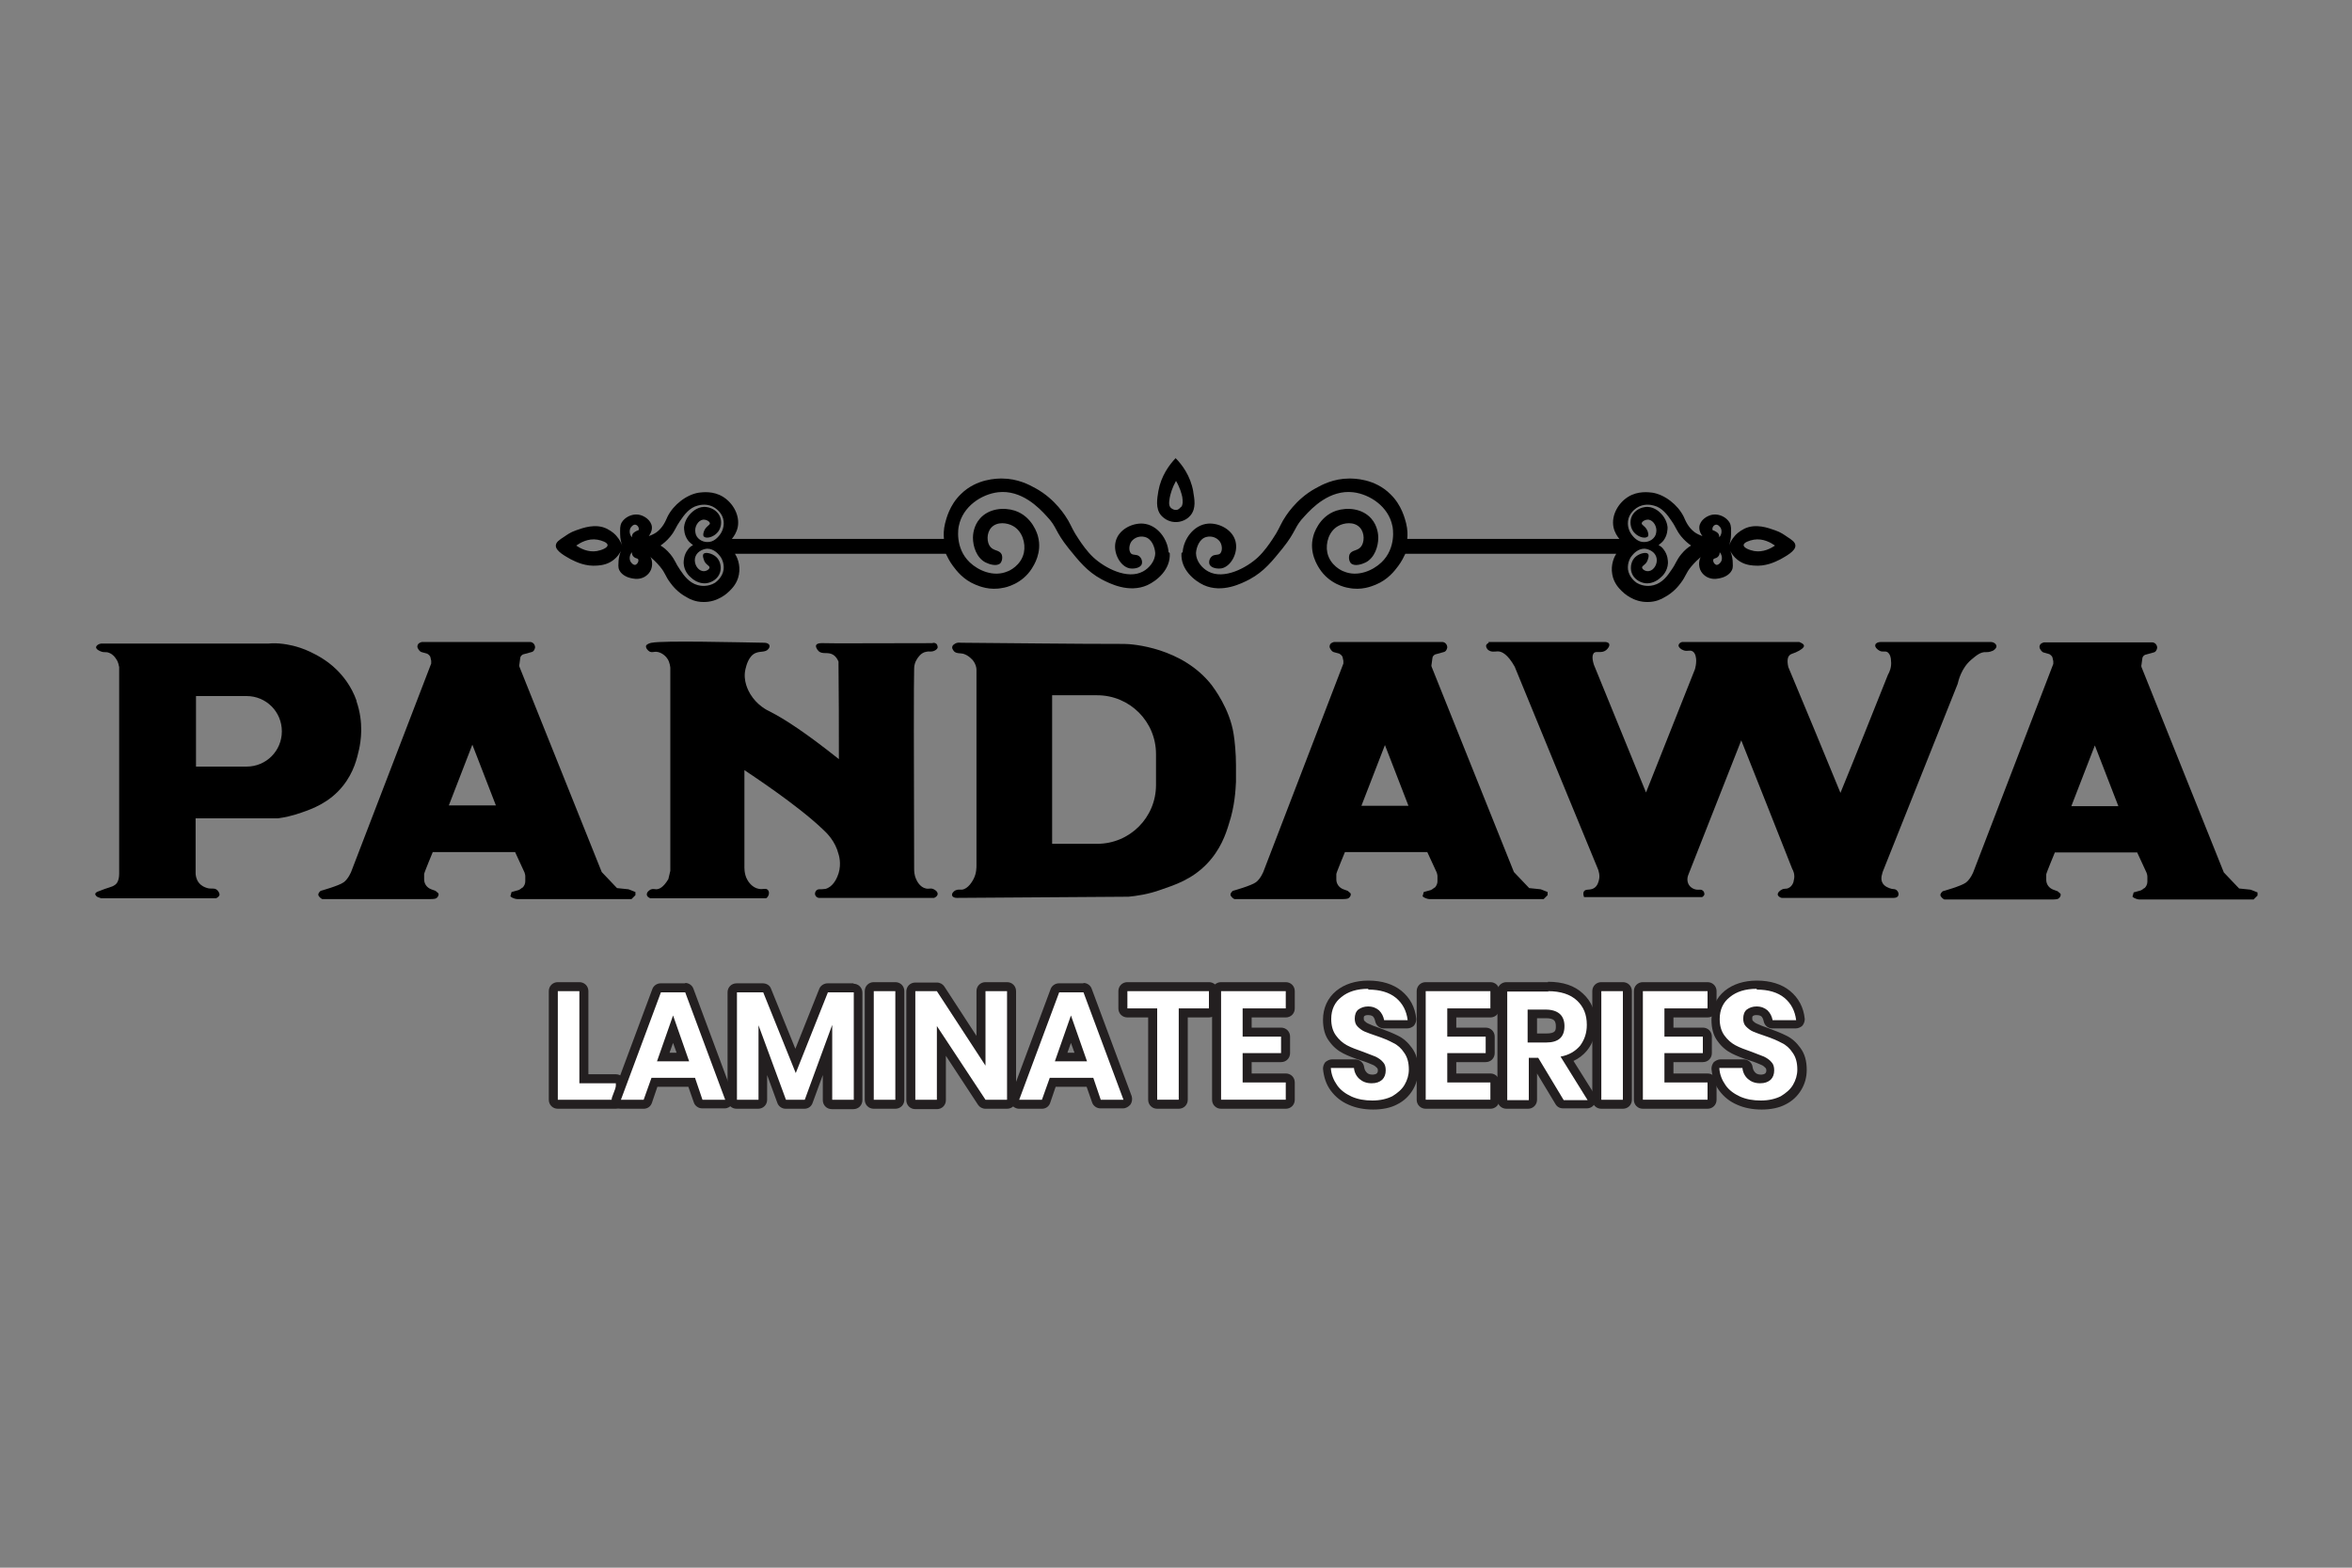 <?xml version="1.0" encoding="UTF-8"?>
<svg id="Layer_1" data-name="Layer 1" xmlns="http://www.w3.org/2000/svg" viewBox="0 0 60 40">
  <rect x="0" y="0" width="60" height="40" fill="#808080" stroke="none"/>
  <defs>
    <style>
      .cls-1 {
        fill: #231f20;
      }

      .cls-2 {
        fill: #fff;
      }
    </style>
  </defs>
  <g>
    <path d="M29.81,14.09c-.02-.33-.28-.7-.65-.73-.29-.02-.63.16-.7.46-.07.29.12.63.35.68.1.02.26,0,.31-.09.03-.06.01-.15-.04-.2-.07-.08-.17-.03-.23-.09-.06-.07-.05-.21.01-.3.08-.11.22-.15.34-.12.18.04.26.26.27.41,0,.21-.16.39-.31.47-.4.22-.98-.09-1.27-.36-.16-.15-.29-.34-.37-.46-.15-.22-.18-.32-.27-.48-.06-.1-.32-.54-.83-.82-.16-.09-.46-.25-.86-.25-.12,0-.65,0-1.05.4-.29.28-.37.63-.4.74-.04.16-.04.3-.03.4h-5.41c.05-.06.12-.16.15-.3.06-.31-.13-.62-.37-.77-.25-.16-.53-.12-.62-.11-.32.05-.65.31-.8.61-.05.11-.11.27-.28.4-.07.05-.15.08-.2.1.02-.03.09-.12.08-.24-.02-.17-.2-.29-.35-.31-.17-.02-.34.07-.42.2-.05.09-.04.17-.04.3,0,.12.03.22.05.29-.02-.06-.06-.15-.14-.24-.02-.03-.11-.12-.25-.19-.29-.14-.61-.02-.78.04-.15.05-.24.12-.3.16-.14.09-.21.14-.22.22-.02.15.26.29.38.36.14.07.38.19.69.16.11-.01.26-.03.41-.15.09-.07.14-.15.18-.22-.03.07-.05.15-.06.24,0,.1-.02.17.02.25.07.14.24.19.29.2.05.01.16.04.28,0,.04-.01.18-.07.24-.22.06-.16,0-.3-.02-.32.06.05.15.13.25.25.14.17.13.24.26.41.05.07.19.25.42.37.08.05.23.12.42.12.37.01.62-.23.67-.28.07-.07.2-.2.24-.42.05-.26-.06-.47-.1-.53,1.79,0,3.58,0,5.38,0,.04.08.09.19.18.31.09.12.26.35.58.48.1.04.36.15.69.08.08-.01.49-.1.74-.49.05-.08.27-.41.16-.82-.01-.05-.14-.51-.59-.66-.28-.09-.66-.06-.89.2-.17.19-.18.43-.18.49,0,.22.09.51.32.63.1.05.29.11.38.02.05-.06.06-.16.03-.23-.06-.11-.19-.08-.28-.18-.1-.11-.11-.36.02-.5.15-.16.41-.12.55-.04.24.13.33.44.28.68-.07.33-.38.47-.42.48-.35.15-.74-.02-.96-.23-.39-.37-.29-.9-.28-.93.1-.5.58-.81,1-.86.6-.07,1.05.4,1.24.61.27.28.2.37.56.82.26.32.47.59.84.79.21.11.7.36,1.17.15.24-.11.6-.4.57-.82ZM15.23,14.06c-.23.04-.43-.07-.53-.14.1-.07.3-.19.54-.15.11.02.26.07.26.14,0,.07-.16.13-.27.15ZM16.22,14.41c-.06.02-.12-.05-.14-.09-.03-.07-.02-.16.04-.23,0,.04.01.09.05.12.04.04.09.03.11.06.02.04-.01.12-.07.14ZM16.28,13.53s-.06.02-.11.06c-.04.03-.05.08-.05.12-.06-.07-.07-.16-.04-.23.02-.04.08-.11.14-.09.06.02.09.09.07.14ZM17.96,13.69c.05.06.22.02.32-.08.1-.09.14-.25.1-.39-.05-.17-.21-.26-.34-.28-.21-.04-.37.11-.41.15-.03.03-.16.16-.18.36,0,.05,0,.21.11.35.04.05.09.08.12.11-.04.02-.09.05-.13.11-.11.14-.11.3-.11.35.01.2.14.33.18.36.04.04.2.18.41.15.13-.02.29-.11.34-.28.04-.14,0-.3-.1-.39-.1-.09-.27-.13-.32-.08-.04.04,0,.14.02.19.05.1.13.11.13.16,0,.05-.1.11-.18.09-.12-.02-.22-.18-.19-.33.03-.15.18-.23.31-.24.17,0,.28.13.32.18.03.03.12.17.1.35-.03.2-.18.31-.22.34-.18.11-.37.08-.44.06-.22-.06-.35-.24-.45-.39-.12-.17-.12-.24-.25-.4-.09-.11-.18-.18-.25-.22.07-.05.16-.12.25-.23.13-.16.13-.23.25-.4.1-.15.24-.34.45-.39.07-.02.26-.06.44.06.04.03.2.14.22.34.02.18-.07.31-.1.35-.04.05-.15.19-.32.18-.13,0-.28-.09-.3-.24-.03-.15.07-.31.19-.33.08-.01.17.04.18.09,0,.05-.07.06-.13.16-.03.05-.06.15-.02.19Z"/>
    <path d="M30.17,14.09c.02-.33.28-.7.65-.73.29-.02.63.16.7.46.07.29-.12.63-.35.68-.1.02-.26,0-.31-.09-.03-.06-.01-.15.04-.2.07-.08.17-.03.23-.09.06-.07.05-.21-.01-.3-.08-.11-.22-.15-.34-.12-.18.04-.26.26-.27.41,0,.21.16.39.31.47.4.22.98-.09,1.27-.36.16-.15.29-.34.37-.46.15-.22.18-.32.27-.48.06-.1.32-.54.83-.82.16-.09.46-.25.86-.25.12,0,.65,0,1.05.4.29.28.37.63.4.74.04.16.04.3.03.4h5.41c-.05-.06-.12-.16-.15-.3-.06-.31.13-.62.37-.77.25-.16.53-.12.62-.11.32.05.65.31.8.61.05.11.11.27.28.4.07.05.15.08.2.1-.02-.03-.09-.12-.08-.24.02-.17.2-.29.35-.31.17-.02.34.07.42.2.05.09.04.17.04.3,0,.12-.03.22-.05.29.02-.06.06-.15.14-.24.02-.03.11-.12.25-.19.29-.14.61-.02.78.04.15.05.24.12.3.16.14.09.21.14.22.22.02.15-.26.29-.38.36-.14.07-.38.19-.69.16-.11-.01-.26-.03-.41-.15-.09-.07-.14-.15-.18-.22.03.07.05.15.06.24,0,.1.02.17-.02.25-.07.14-.24.19-.29.2-.05.01-.16.04-.28,0-.04-.01-.18-.07-.24-.22-.06-.16,0-.3.02-.32-.06.05-.15.13-.25.25-.14.17-.13.24-.26.41-.05.07-.19.25-.42.37-.08.05-.23.12-.42.12-.37.01-.62-.23-.67-.28-.07-.07-.2-.2-.24-.42-.05-.26.06-.47.1-.53-1.79,0-3.58,0-5.38,0-.04.08-.09.19-.18.31-.09.12-.26.35-.58.48-.1.04-.36.15-.69.08-.08-.01-.49-.1-.74-.49-.05-.08-.27-.41-.16-.82.01-.05.14-.51.59-.66.28-.09.66-.06.89.2.17.19.18.43.18.49,0,.22-.09.51-.32.63-.1.05-.29.11-.38.02-.05-.06-.06-.16-.03-.23.06-.11.19-.08.28-.18.1-.11.11-.36-.02-.5-.15-.16-.41-.12-.55-.04-.24.13-.33.44-.28.68.07.33.38.47.42.48.35.15.74-.02.96-.23.39-.37.29-.9.28-.93-.1-.5-.58-.81-1-.86-.6-.07-1.05.4-1.24.61-.27.28-.2.37-.56.82-.26.32-.47.59-.84.79-.21.11-.7.36-1.17.15-.24-.11-.6-.4-.57-.82ZM44.75,14.06c.23.04.43-.07.53-.14-.1-.07-.3-.19-.54-.15-.11.02-.26.07-.26.14,0,.07.16.13.27.15ZM43.77,14.41c.06.02.12-.05.14-.09.03-.07.02-.16-.04-.23,0,.04-.01.09-.05.12-.04.04-.09.03-.11.06-.02.04.01.12.07.14ZM43.7,13.53s.06.02.11.06c.04.03.05.08.05.12.06-.07.07-.16.04-.23-.02-.04-.08-.11-.14-.09-.06.02-.09.09-.07.14ZM42.03,13.69c-.05.06-.22.02-.32-.08-.1-.09-.14-.25-.1-.39.05-.17.21-.26.34-.28.21-.04.37.11.41.15.03.03.16.16.18.36,0,.05,0,.21-.11.35-.04.05-.09.08-.12.11.04.02.09.05.13.11.11.14.11.3.11.35-.01.2-.14.33-.18.36-.04.04-.2.18-.41.15-.13-.02-.29-.11-.34-.28-.04-.14,0-.3.1-.39.1-.09.27-.13.32-.08.04.04,0,.14-.02.19-.05.1-.13.11-.13.16,0,.05.1.11.18.09.12-.02.22-.18.19-.33-.03-.15-.18-.23-.31-.24-.17,0-.28.13-.32.18-.03.03-.12.17-.1.35.03.2.18.31.22.34.18.11.37.08.44.06.22-.06.35-.24.45-.39.12-.17.12-.24.25-.4.09-.11.18-.18.25-.22-.07-.05-.16-.12-.25-.23-.13-.16-.13-.23-.25-.4-.1-.15-.24-.34-.45-.39-.07-.02-.26-.06-.44.06-.04.03-.2.14-.22.34-.02.18.07.31.1.35.04.05.15.19.32.18.13,0,.28-.09.3-.24.03-.15-.07-.31-.19-.33-.08-.01-.17.04-.18.09,0,.05.07.06.13.16.03.05.06.15.02.19Z"/>
    <path d="M30.44,12.54c-.07-.4-.29-.69-.45-.85-.16.17-.37.45-.44.84-.03.19-.08.44.07.62.09.1.23.18.4.17.02,0,.22-.01.35-.17.15-.18.1-.42.07-.6ZM30.13,12.93s-.05.07-.11.08c-.06.01-.12-.02-.16-.06-.03-.04-.05-.09-.02-.25.02-.1.06-.25.16-.43.1.17.14.32.16.41.02.13.01.2-.02.25Z"/>
    <path d="M9.1,17.89c-.14-.4-.37-.66-.5-.79-.27-.27-.55-.4-.69-.47-.34-.16-.62-.19-.68-.2-.15-.02-.28-.02-.37-.01H2.58c-.07.01-.12.05-.13.09,0,.06.09.1.12.11.1.04.13,0,.22.04.1.04.15.12.17.15.06.08.07.17.08.21v5.27c0,.18-.06.26-.11.29-.08.06-.17.06-.41.16-.04.01-.09.04-.09.07,0,.04.05.08.09.09.02,0,.04.01.05.02h2.94s.08-.03.09-.09c0-.06-.05-.11-.06-.12-.08-.07-.15-.01-.28-.06-.03-.01-.12-.04-.19-.13-.07-.09-.08-.2-.08-.24v-1.4h2.1c.15-.02.36-.06.61-.15.26-.09.71-.25,1.05-.68.28-.35.36-.71.41-.93.04-.19.13-.67-.07-1.24ZM7.19,18.66c0,.5-.4.9-.9.9h-1.29v-1.8h1.29c.5,0,.9.4.9.9h0Z"/>
    <path d="M57.41,22.7l-.29-.03-.39-.41-2.1-5.24s-.01-.04,0-.06l.02-.15c0-.05.04-.1.1-.11l.18-.05c.06-.01.09-.06.1-.12,0-.08-.06-.14-.13-.14h-2.76s-.07.02-.09.05c-.03.04-.03.09,0,.13l.02.03s.04.05.07.05l.14.04s.07.04.08.09l.02.09s0,.05,0,.07l-2.04,5.31s-.07.18-.19.27c-.12.09-.59.22-.59.22,0,0-.09.07-.05.13.04.06.09.08.09.08h2.77s.07,0,.11-.01c.06-.01.11-.1.08-.14l-.07-.06s-.08-.03-.11-.04c-.11-.04-.18-.14-.18-.25,0-.07,0-.12,0-.14,0-.03.22-.56.22-.56h2.1l.24.52s.02.06.02.09v.14c0,.06-.03.12-.07.16h-.01s-.06.05-.09.06l-.18.05-.03.11.04.03s.08.04.13.04h2.92l.1-.1v-.08l-.15-.06ZM52.84,20.57l.6-1.55.6,1.55h-1.21Z"/>
    <path d="M16.63,16.4c.26-.06,2.26-.01,2.87,0,.07,0,.12.03.13.07.01.04-.02.08-.03.09-.07.09-.2.05-.32.1-.18.07-.24.32-.26.4-.08.31.08.58.12.65.17.28.42.41.51.45.37.19.91.54,1.75,1.21,0-.83,0-1.66-.01-2.49-.03-.07-.07-.13-.13-.17-.14-.09-.28,0-.38-.1-.04-.04-.08-.11-.06-.15.03-.06.16-.05.19-.05.23.01,1.29,0,2.77,0,.04-.02.09,0,.11.02.02.02.03.06.03.09-.01.05-.07.08-.1.09-.08.03-.12,0-.19.02-.14.02-.22.16-.24.19-.05.08-.07.16-.07.24-.01.23-.01,2.29,0,5.1,0,.06,0,.16.05.27.02.05.1.21.25.24.08.02.12-.02.2.02.02.01.1.05.1.12,0,.04-.04.08-.09.1h-2.9c-.07.01-.13-.03-.14-.1,0-.06.04-.12.11-.12.04,0,.1,0,.16-.01.18-.05.27-.24.3-.31.11-.25.06-.49.03-.58-.08-.32-.29-.53-.4-.63-.66-.63-1.84-1.4-2-1.51v2.46s-.01.19.07.33c.02.04.12.21.3.24.11.02.18-.03.23.03.03.03.03.08.02.12-.02.06-.06.09-.07.09h-2.95c-.05-.02-.09-.05-.09-.1,0-.07.08-.11.09-.12.06-.03.11-.01.15-.01.07,0,.18-.04.31-.26.02-.07.03-.14.05-.21v-5.18s-.01-.15-.08-.24c-.01-.02-.12-.16-.28-.17-.07,0-.1.02-.16,0-.06-.03-.11-.1-.1-.15.02-.05.1-.07.14-.08Z"/>
    <path d="M37.98,16.4s-.07.03-.07.08c0,.05.04.09.05.1.08.07.18.04.25.04.1,0,.25.07.43.39.71,1.73,1.42,3.46,2.13,5.18.01.04.05.14.02.26-.01.04-.03.14-.11.2-.11.08-.22.02-.27.09-.03.04-.02.1,0,.15h3.01s.06-.03.06-.08c0-.05-.04-.11-.11-.11-.02,0-.13.02-.23-.06-.09-.07-.12-.2-.07-.32.45-1.14.9-2.29,1.35-3.43.43,1.09.87,2.18,1.3,3.28.02.03.08.15.04.29,0,.04-.04.16-.14.2-.06.03-.1,0-.17.04-.02.01-.1.06-.1.12,0,.04.05.08.1.09h2.85c.05,0,.1-.01.12-.05.03-.05,0-.12-.04-.15-.04-.03-.07-.02-.12-.03-.08-.02-.18-.06-.23-.14-.08-.12,0-.28,0-.3.64-1.6,1.27-3.19,1.91-4.79.02-.08.09-.4.35-.62.13-.11.24-.2.37-.19.03,0,.09,0,.16-.03.02,0,.11-.06.11-.12,0-.05-.06-.11-.15-.11h-2.8c-.07,0-.13.03-.14.07-.02.06.05.12.1.15.09.05.14,0,.21.04.07.05.09.15.09.22.02.16-.04.29-.08.36-.4,1-.8,2.01-1.21,3.01-.44-1.07-.88-2.14-1.33-3.21-.04-.18-.01-.26.03-.3.05-.05.11-.04.25-.12.12-.07.12-.11.12-.12,0-.06-.11-.09-.12-.1h-2.97c-.06,0-.1.04-.11.08-.01.06.09.12.1.12.11.06.18-.01.26.04.08.05.09.18.09.24,0,.09-.02.17-.03.21-.42,1.05-.83,2.1-1.25,3.15-.44-1.09-.89-2.17-1.33-3.26-.06-.19-.03-.26,0-.3.07-.06.19.02.31-.07.05-.04.1-.11.08-.16-.02-.05-.1-.05-.11-.05h-2.97Z"/>
    <path d="M16.03,22.69l-.29-.03-.39-.41-2.1-5.24s-.01-.04,0-.06l.02-.15c0-.05.04-.1.1-.11l.18-.05c.06-.01.09-.06.1-.12,0-.08-.06-.14-.13-.14h-2.76s-.07.02-.09.05c-.03.04-.03.09,0,.13l.02.03s.04.05.07.05l.14.04s.07.04.08.09l.02.09s0,.05,0,.07l-2.04,5.31s-.07.18-.19.27-.59.22-.59.22c0,0-.09.07-.05.13.04.06.09.08.09.08h2.77s.07,0,.11-.01c.06-.01.11-.1.08-.14l-.07-.06s-.08-.03-.11-.04h0c-.11-.04-.18-.14-.18-.25,0-.07,0-.12,0-.14,0-.03.22-.56.22-.56h2.1l.24.52s.02.06.02.09v.14c0,.06-.03.12-.07.16h-.01s-.06.05-.09.06l-.18.05-.03.11.04.03s.08.04.13.04h2.92l.1-.1v-.08l-.15-.06ZM11.45,20.55l.6-1.55.6,1.55h-1.21Z"/>
    <path d="M31.53,19.52c0-.29-.03-.61-.06-.79-.1-.65-.51-1.18-.56-1.25-.75-.96-2.03-1.05-2.23-1.05-1.38,0-2.76-.02-4.15-.03-.03,0-.12-.02-.19.04-.02.01-.05.04-.05.08,0,.05.05.1.06.11.07.05.12.03.22.05.14.04.23.15.25.17.07.09.09.18.09.24v4.98c0,.07,0,.21-.07.35-.03.06-.14.26-.3.28-.06,0-.11-.01-.17.02-.04.02-.1.08-.08.13.01.04.06.06.12.06l4.38-.03c.2-.02.5-.06.83-.18.35-.12.78-.26,1.16-.65.35-.36.49-.76.57-1.03.15-.45.17-.87.18-1.07,0-.18,0-.34,0-.43ZM29.49,20.03c0,.83-.67,1.5-1.5,1.5h-1.15v-3.79h1.15c.83,0,1.5.67,1.5,1.5v.79Z"/>
    <path d="M39.3,22.69l-.29-.03-.39-.41-2.1-5.24s-.01-.04,0-.06l.02-.15c0-.05.04-.1.1-.11l.18-.05c.06-.01.09-.06.1-.12,0-.08-.06-.14-.13-.14h-2.76s-.07.02-.09.05c-.03.04-.03.09,0,.13l.02.03s.04.05.07.05l.14.04s.07.04.08.09l.02.09s0,.05,0,.07l-2.04,5.31s-.07.18-.19.27c-.12.09-.59.22-.59.22,0,0-.09.07-.05.13.04.06.09.08.09.08h2.77s.07,0,.11-.01c.06-.01.11-.1.08-.14l-.07-.06s-.08-.03-.11-.04c-.11-.04-.18-.14-.18-.25,0-.07,0-.12,0-.14,0-.03.22-.56.22-.56h2.1l.24.52s.02.06.02.09v.14c0,.06-.03.12-.07.16h-.01s-.06.05-.09.06l-.18.05-.03.11.04.03s.08.04.13.04h2.92l.1-.1v-.08l-.15-.06ZM34.73,20.56l.6-1.55.6,1.55h-1.21Z"/>
  </g>
  <g>
    <g>
      <path class="cls-2" d="M14.22,28.17c-.06,0-.11-.05-.11-.11v-2.77c0-.06.05-.11.11-.11h.55c.06,0,.11.05.11.11v2.23h.82c.06,0,.11.05.11.11v.42c0,.06-.05.11-.11.11h-1.48Z"/>
      <path class="cls-1" d="M14.78,25.29v2.35h.93v.42h-1.48v-2.77h.55M14.78,25.06h-.55c-.13,0-.23.1-.23.23v2.77c0,.13.1.23.23.23h1.48c.13,0,.23-.1.23-.23v-.42c0-.13-.1-.23-.23-.23h-.7v-2.12c0-.13-.1-.23-.23-.23h0Z"/>
    </g>
    <g>
      <path class="cls-2" d="M17.92,28.17s-.09-.03-.11-.08l-.17-.48h-.95l-.17.48s-.06.08-.11.08h-.58s-.07-.02-.09-.05c-.02-.03-.03-.07-.01-.1l1.02-2.74s.06-.07.11-.07h.63s.09.03.11.07l1.02,2.74s0,.07-.01.1c-.02.03-.06.05-.09.05h-.58ZM17.41,26.97l-.25-.71-.25.71h.5Z"/>
      <path class="cls-1" d="M17.48,25.32l1.02,2.74h-.58l-.19-.56h-1.11l-.2.56h-.58l1.02-2.74h.63M16.76,27.08h.82l-.41-1.17-.41,1.17M17.48,25.09h-.63c-.09,0-.18.06-.21.15l-1.02,2.74c-.03.07-.02.15.03.21.04.06.11.1.19.1h.58c.1,0,.18-.06.21-.15l.14-.41h.79l.14.4c.03.09.12.15.21.15h.58c.07,0,.14-.04.19-.1.04-.06.05-.14.03-.21l-1.02-2.74c-.03-.09-.12-.15-.21-.15h0ZM17.08,26.86l.09-.25.09.25h-.18Z"/>
    </g>
    <g>
      <path class="cls-2" d="M21.24,28.17c-.06,0-.11-.05-.11-.11v-1.27l-.48,1.31s-.06.07-.11.07h-.48s-.09-.03-.11-.07l-.48-1.31v1.27c0,.06-.05.11-.11.11h-.55c-.06,0-.11-.05-.11-.11v-2.74c0-.06.05-.11.11-.11h.67s.09.03.11.07l.73,1.8.71-1.8s.06-.07.11-.07h.67c.06,0,.11.05.11.11v2.74c0,.06-.05.11-.11.11h-.55Z"/>
      <path class="cls-1" d="M21.78,25.32v2.74h-.55v-1.91l-.7,1.91h-.48l-.7-1.9v1.9h-.55v-2.74h.67l.83,2.06.82-2.06h.67M21.78,25.09h-.67c-.09,0-.18.06-.21.14l-.61,1.53-.62-1.53c-.03-.09-.12-.14-.21-.14h-.67c-.13,0-.23.1-.23.23v2.74c0,.13.1.23.23.23h.55c.13,0,.23-.1.23-.23v-.63l.26.71c.03.09.12.15.21.15h.48c.1,0,.18-.06.21-.15l.26-.71v.64c0,.13.1.23.23.23h.55c.13,0,.23-.1.23-.23v-2.74c0-.13-.1-.23-.23-.23h0Z"/>
    </g>
    <g>
      <rect class="cls-2" x="22.17" y="25.18" width=".78" height="3" rx=".11" ry=".11"/>
      <path class="cls-1" d="M22.84,25.29v2.77h-.55v-2.77h.55M22.84,25.06h-.55c-.13,0-.23.1-.23.23v2.77c0,.13.1.23.23.23h.55c.13,0,.23-.1.23-.23v-2.77c0-.13-.1-.23-.23-.23h0Z"/>
    </g>
    <g>
      <path class="cls-2" d="M25.14,28.17s-.07-.02-.09-.05l-1.03-1.57v1.5c0,.06-.05.11-.11.11h-.55c-.06,0-.11-.05-.11-.11v-2.77c0-.06.05-.11.11-.11h.55s.07.02.1.05l1.03,1.58v-1.52c0-.06.05-.11.11-.11h.55c.06,0,.11.05.11.11v2.77c0,.06-.05.11-.11.11h-.55Z"/>
      <path class="cls-1" d="M25.69,25.29v2.77h-.55l-1.24-1.88v1.88h-.55v-2.77h.55l1.24,1.9v-1.9h.55M25.69,25.06h-.55c-.13,0-.23.1-.23.23v1.14l-.82-1.26c-.04-.06-.11-.1-.19-.1h-.55c-.13,0-.23.1-.23.23v2.77c0,.13.1.23.23.23h.55c.13,0,.23-.1.23-.23v-1.13l.82,1.25c.04.06.11.1.19.1h.55c.13,0,.23-.1.23-.23v-2.77c0-.13-.1-.23-.23-.23h0Z"/>
    </g>
    <g>
      <path class="cls-2" d="M28.07,28.17s-.09-.03-.11-.08l-.17-.48h-.95l-.17.48s-.06.08-.11.08h-.58s-.07-.02-.09-.05c-.02-.03-.03-.07-.01-.1l1.02-2.74s.06-.07.11-.07h.63s.09.03.11.07l1.02,2.74s0,.07-.01.1c-.02.03-.06.05-.09.05h-.58ZM27.57,26.97l-.25-.71-.25.71h.5Z"/>
      <path class="cls-1" d="M27.64,25.32l1.02,2.74h-.58l-.19-.56h-1.11l-.2.56h-.58l1.02-2.74h.63M26.91,27.08h.82l-.41-1.17-.41,1.17M27.64,25.09h-.63c-.09,0-.18.06-.21.15l-1.02,2.74c-.03.07-.02.15.03.21.04.06.11.1.19.1h.58c.1,0,.18-.06.21-.15l.14-.41h.79l.14.4c.03.09.12.15.21.15h.58c.07,0,.14-.04.19-.1.04-.06.05-.14.03-.21l-1.02-2.74c-.03-.09-.12-.15-.21-.15h0ZM27.23,26.86l.09-.25.09.25h-.18Z"/>
    </g>
    <g>
      <path class="cls-2" d="M29.52,28.17c-.06,0-.11-.05-.11-.11v-2.22h-.65c-.06,0-.11-.05-.11-.11v-.44c0-.06.05-.11.11-.11h2.08c.06,0,.11.05.11.11v.44c0,.06-.05.11-.11.11h-.65v2.22c0,.06-.05.11-.11.11h-.55Z"/>
      <path class="cls-1" d="M30.84,25.29v.44h-.77v2.33h-.55v-2.33h-.76v-.44h2.08M30.84,25.06h-2.08c-.13,0-.23.1-.23.23v.44c0,.13.1.23.23.23h.53v2.1c0,.13.1.23.23.23h.55c.13,0,.23-.1.23-.23v-2.1h.54c.13,0,.23-.1.23-.23v-.44c0-.13-.1-.23-.23-.23h0Z"/>
    </g>
    <g>
      <path class="cls-2" d="M31.14,28.17c-.06,0-.11-.05-.11-.11v-2.77c0-.06.05-.11.11-.11h1.65c.06,0,.11.05.11.11v.44c0,.06-.05.11-.11.11h-.99v.49h.87c.06,0,.11.05.11.11v.42c0,.06-.05.11-.11.11h-.87v.52h.99c.06,0,.11.05.11.11v.44c0,.06-.05.11-.11.11h-1.65Z"/>
      <path class="cls-1" d="M32.8,25.29v.44h-1.1v.72h.98v.42h-.98v.75h1.1v.44h-1.65v-2.77h1.65M32.8,25.06h-1.65c-.13,0-.23.1-.23.23v2.77c0,.13.1.23.23.23h1.65c.13,0,.23-.1.23-.23v-.44c0-.13-.1-.23-.23-.23h-.87v-.29h.75c.13,0,.23-.1.23-.23v-.42c0-.13-.1-.23-.23-.23h-.75v-.26h.87c.13,0,.23-.1.23-.23v-.44c0-.13-.1-.23-.23-.23h0Z"/>
    </g>
    <g>
      <path class="cls-2" d="M35.04,28.2c-.21,0-.4-.04-.57-.11-.17-.07-.31-.18-.42-.32-.11-.14-.17-.31-.18-.5,0-.03,0-.06.03-.09.02-.02.05-.04.08-.04h.59c.06,0,.11.04.11.1,0,.09.04.16.1.21.06.05.13.08.23.08.08,0,.15-.02.18-.06.04-.04.06-.09.06-.16,0-.06-.02-.1-.05-.14-.04-.04-.09-.08-.15-.11-.07-.03-.17-.07-.3-.11-.18-.06-.33-.12-.44-.18-.13-.06-.23-.16-.32-.28-.09-.13-.14-.29-.14-.49,0-.27.1-.49.3-.65.19-.15.44-.23.75-.23s.58.08.77.24c.2.16.31.38.34.64,0,.03,0,.06-.03.09-.02.02-.05.04-.08.04h-.6c-.06,0-.1-.04-.11-.1-.01-.07-.04-.13-.09-.18-.05-.04-.11-.07-.2-.07-.07,0-.13.02-.17.05-.02.02-.05.06-.05.15,0,.05.01.09.04.13.04.04.09.08.15.1.07.03.17.07.29.11.19.07.33.13.45.18.13.06.24.16.33.28.09.13.14.3.14.5,0,.16-.04.31-.12.45-.08.14-.2.25-.36.33-.15.08-.34.12-.56.12Z"/>
      <path class="cls-1" d="M34.91,25.25c.29,0,.53.07.7.21.17.14.27.33.3.57h-.6c-.02-.1-.06-.18-.13-.25-.07-.06-.16-.1-.28-.1-.1,0-.18.03-.25.08-.06.05-.09.13-.09.23,0,.08.02.15.07.2.05.05.11.1.18.13.07.03.18.07.3.11.18.06.32.12.43.18.11.05.21.14.28.25.08.11.12.25.12.43,0,.14-.04.27-.11.39-.07.12-.18.21-.31.29-.14.07-.31.11-.51.11s-.37-.03-.53-.1c-.15-.07-.28-.16-.37-.29-.09-.13-.15-.27-.16-.44h.59c.01.11.06.21.14.28.08.07.18.11.31.11.12,0,.2-.03.27-.09.06-.06.09-.14.09-.24,0-.09-.02-.16-.07-.21-.05-.06-.11-.1-.19-.14-.08-.03-.18-.07-.31-.12-.17-.06-.31-.11-.42-.17-.11-.06-.2-.14-.28-.25-.08-.11-.12-.25-.12-.42,0-.24.09-.43.26-.56.17-.14.4-.21.68-.21M34.91,25.02c-.33,0-.61.09-.82.26-.22.18-.34.44-.34.74,0,.22.05.41.16.55.1.14.22.24.36.31.12.06.27.12.46.18.13.04.22.08.29.11.05.02.08.05.11.08,0,0,.02.02.02.06s-.01.06-.03.08c-.02.02-.08.03-.1.03-.09,0-.13-.03-.15-.05-.04-.04-.06-.08-.07-.14-.01-.11-.11-.2-.23-.2h-.59c-.06,0-.12.03-.17.07-.04.05-.06.11-.06.17.02.21.08.4.2.56.12.16.27.28.46.36.18.08.39.12.62.12s.44-.04.61-.13c.18-.09.31-.22.4-.37.09-.15.14-.32.14-.51,0-.23-.05-.41-.16-.56-.1-.14-.22-.25-.37-.32-.12-.06-.27-.12-.46-.19-.12-.04-.22-.08-.28-.11-.05-.02-.08-.05-.11-.08,0,0-.01-.02-.01-.05,0-.02,0-.05.01-.06.02-.02.05-.03.1-.03.09,0,.11.03.12.03.03.03.05.07.06.12.02.11.11.19.22.19h.6c.06,0,.13-.03.17-.07.04-.05.06-.11.06-.17-.03-.3-.16-.54-.38-.72-.21-.17-.5-.26-.84-.26h0Z"/>
    </g>
    <g>
      <path class="cls-2" d="M36.37,28.17c-.06,0-.11-.05-.11-.11v-2.77c0-.06.05-.11.11-.11h1.65c.06,0,.11.05.11.11v.44c0,.06-.05.11-.11.11h-.99v.49h.87c.06,0,.11.05.11.11v.42c0,.06-.05.11-.11.11h-.87v.52h.99c.06,0,.11.05.11.11v.44c0,.06-.05.11-.11.11h-1.65Z"/>
      <path class="cls-1" d="M38.02,25.29v.44h-1.1v.72h.98v.42h-.98v.75h1.1v.44h-1.65v-2.77h1.65M38.02,25.06h-1.65c-.13,0-.23.1-.23.23v2.77c0,.13.1.23.23.23h1.65c.13,0,.23-.1.23-.23v-.44c0-.13-.1-.23-.23-.23h-.87v-.29h.75c.13,0,.23-.1.23-.23v-.42c0-.13-.1-.23-.23-.23h-.75v-.26h.87c.13,0,.23-.1.23-.23v-.44c0-.13-.1-.23-.23-.23h0Z"/>
    </g>
    <g>
      <path class="cls-2" d="M39.88,28.17s-.08-.02-.1-.06l-.61-1.02h-.07v.97c0,.06-.05.11-.11.11h-.55c-.06,0-.11-.05-.11-.11v-2.77c0-.06.05-.11.11-.11h1.06c.35,0,.62.09.81.27.19.18.29.42.29.7,0,.24-.07.44-.2.6-.1.13-.24.22-.42.28l.61.98s.02.08,0,.12c-.02.04-.06.06-.1.06h-.61ZM39.44,26.49c.32,0,.36-.15.36-.31,0-.1-.03-.18-.08-.23-.05-.05-.15-.08-.28-.08h-.34v.62h.34Z"/>
      <path class="cls-1" d="M39.49,25.29c.32,0,.57.08.74.24.17.16.25.36.25.62,0,.21-.06.38-.17.53-.12.14-.28.24-.5.28l.69,1.11h-.61l-.65-1.08h-.24v1.08h-.55v-2.77h1.06M38.98,26.6h.46c.32,0,.47-.14.47-.42,0-.13-.04-.24-.12-.31-.08-.07-.2-.11-.36-.11h-.46v.84M39.49,25.06h-1.06c-.13,0-.23.1-.23.23v2.77c0,.13.1.23.23.23h.55c.13,0,.23-.1.23-.23v-.67l.47.78c.04.07.11.11.19.11h.61c.08,0,.16-.04.2-.12.04-.07.04-.16,0-.23l-.54-.86c.13-.06.25-.15.34-.26.15-.18.23-.41.23-.67,0-.32-.11-.59-.33-.79-.21-.2-.51-.3-.89-.3h0ZM39.21,25.98h.23c.1,0,.17.02.2.05.01.01.05.04.05.15s0,.19-.25.19h-.23v-.39h0Z"/>
    </g>
    <g>
      <rect class="cls-2" x="40.73" y="25.18" width=".78" height="3" rx=".11" ry=".11"/>
      <path class="cls-1" d="M41.4,25.29v2.77h-.55v-2.77h.55M41.4,25.06h-.55c-.13,0-.23.1-.23.23v2.77c0,.13.1.23.23.23h.55c.13,0,.23-.1.23-.23v-2.77c0-.13-.1-.23-.23-.23h0Z"/>
    </g>
    <g>
      <path class="cls-2" d="M41.9,28.17c-.06,0-.11-.05-.11-.11v-2.77c0-.06.05-.11.11-.11h1.65c.06,0,.11.05.11.11v.44c0,.06-.05.11-.11.11h-.99v.49h.87c.06,0,.11.05.11.11v.42c0,.06-.05.11-.11.11h-.87v.52h.99c.06,0,.11.05.11.11v.44c0,.06-.05.11-.11.11h-1.65Z"/>
      <path class="cls-1" d="M43.56,25.29v.44h-1.1v.72h.98v.42h-.98v.75h1.1v.44h-1.65v-2.77h1.65M43.56,25.06h-1.65c-.13,0-.23.1-.23.23v2.77c0,.13.1.23.23.23h1.65c.13,0,.23-.1.23-.23v-.44c0-.13-.1-.23-.23-.23h-.87v-.29h.75c.13,0,.23-.1.23-.23v-.42c0-.13-.1-.23-.23-.23h-.75v-.26h.87c.13,0,.23-.1.23-.23v-.44c0-.13-.1-.23-.23-.23h0Z"/>
    </g>
    <g>
      <path class="cls-2" d="M44.94,28.2c-.21,0-.4-.04-.57-.11-.17-.07-.31-.18-.42-.32-.11-.14-.17-.31-.18-.5,0-.03,0-.06.03-.09.02-.02.05-.04.08-.04h.59c.06,0,.11.04.11.1,0,.09.04.16.1.21.06.05.13.08.23.08.08,0,.15-.02.18-.06.04-.04.06-.09.06-.16,0-.06-.02-.1-.05-.14-.04-.04-.09-.08-.15-.11-.07-.03-.17-.07-.3-.11-.18-.06-.33-.12-.44-.18-.13-.06-.23-.16-.32-.28-.09-.13-.14-.29-.14-.49,0-.27.1-.49.3-.65.19-.15.44-.23.75-.23s.58.08.77.24c.2.16.31.38.34.64,0,.03,0,.06-.03.09-.02.02-.05.04-.08.04h-.6c-.06,0-.1-.04-.11-.1-.01-.07-.04-.13-.09-.18-.05-.04-.11-.07-.2-.07-.07,0-.13.02-.17.05-.02.02-.05.06-.05.15,0,.05.01.09.04.13.04.04.09.08.15.1.07.03.17.07.29.11.19.07.33.13.45.18.13.06.24.16.33.28.09.13.14.3.14.5,0,.16-.04.31-.12.45-.08.14-.2.25-.36.33-.15.08-.34.12-.56.12Z"/>
      <path class="cls-1" d="M44.82,25.25c.29,0,.53.07.7.21.17.14.27.33.3.57h-.6c-.02-.1-.06-.18-.13-.25-.07-.06-.16-.1-.28-.1-.1,0-.18.03-.25.08-.06.05-.09.13-.09.23,0,.08.02.15.07.2.05.05.11.1.18.13.07.03.18.07.3.11.18.06.32.12.43.18.11.05.21.14.28.25.08.11.12.25.12.43,0,.14-.04.27-.11.39-.07.12-.18.21-.31.29-.14.07-.31.11-.51.11s-.37-.03-.53-.1c-.15-.07-.28-.16-.37-.29-.09-.13-.15-.27-.16-.44h.59c.01.11.06.21.14.28.08.07.18.11.31.11.12,0,.2-.03.27-.09.06-.06.09-.14.09-.24,0-.09-.02-.16-.07-.21-.05-.06-.11-.1-.19-.14-.08-.03-.18-.07-.31-.12-.17-.06-.31-.11-.42-.17-.11-.06-.2-.14-.28-.25-.08-.11-.12-.25-.12-.42,0-.24.09-.43.26-.56.17-.14.4-.21.68-.21M44.82,25.02c-.33,0-.61.09-.82.26-.22.18-.34.44-.34.74,0,.22.05.41.16.55.1.14.22.24.36.31.12.06.27.12.46.18.13.04.22.08.29.11.05.02.08.05.11.08,0,0,.02.02.02.06s-.01.06-.03.08c-.02.02-.08.03-.1.03-.09,0-.13-.03-.15-.05-.04-.04-.06-.08-.07-.14-.01-.11-.11-.2-.23-.2h-.59c-.06,0-.12.03-.17.07-.04.05-.06.11-.06.17.02.21.08.4.2.56.12.16.27.28.46.36.18.08.39.12.62.12s.44-.04.61-.13c.18-.09.31-.22.4-.37.09-.15.14-.32.14-.51,0-.23-.05-.41-.16-.56-.1-.14-.22-.25-.37-.32-.12-.06-.27-.12-.46-.19-.12-.04-.22-.08-.28-.11-.05-.02-.08-.05-.11-.08,0,0-.01-.02-.01-.05,0-.02,0-.05.01-.06.02-.02.05-.03.1-.03.09,0,.11.03.12.03.03.03.05.07.06.12.02.11.11.19.22.19h.6c.06,0,.13-.03.17-.07.04-.05.06-.11.06-.17-.03-.3-.16-.54-.38-.72-.21-.17-.5-.26-.84-.26h0Z"/>
    </g>
  </g>
</svg>